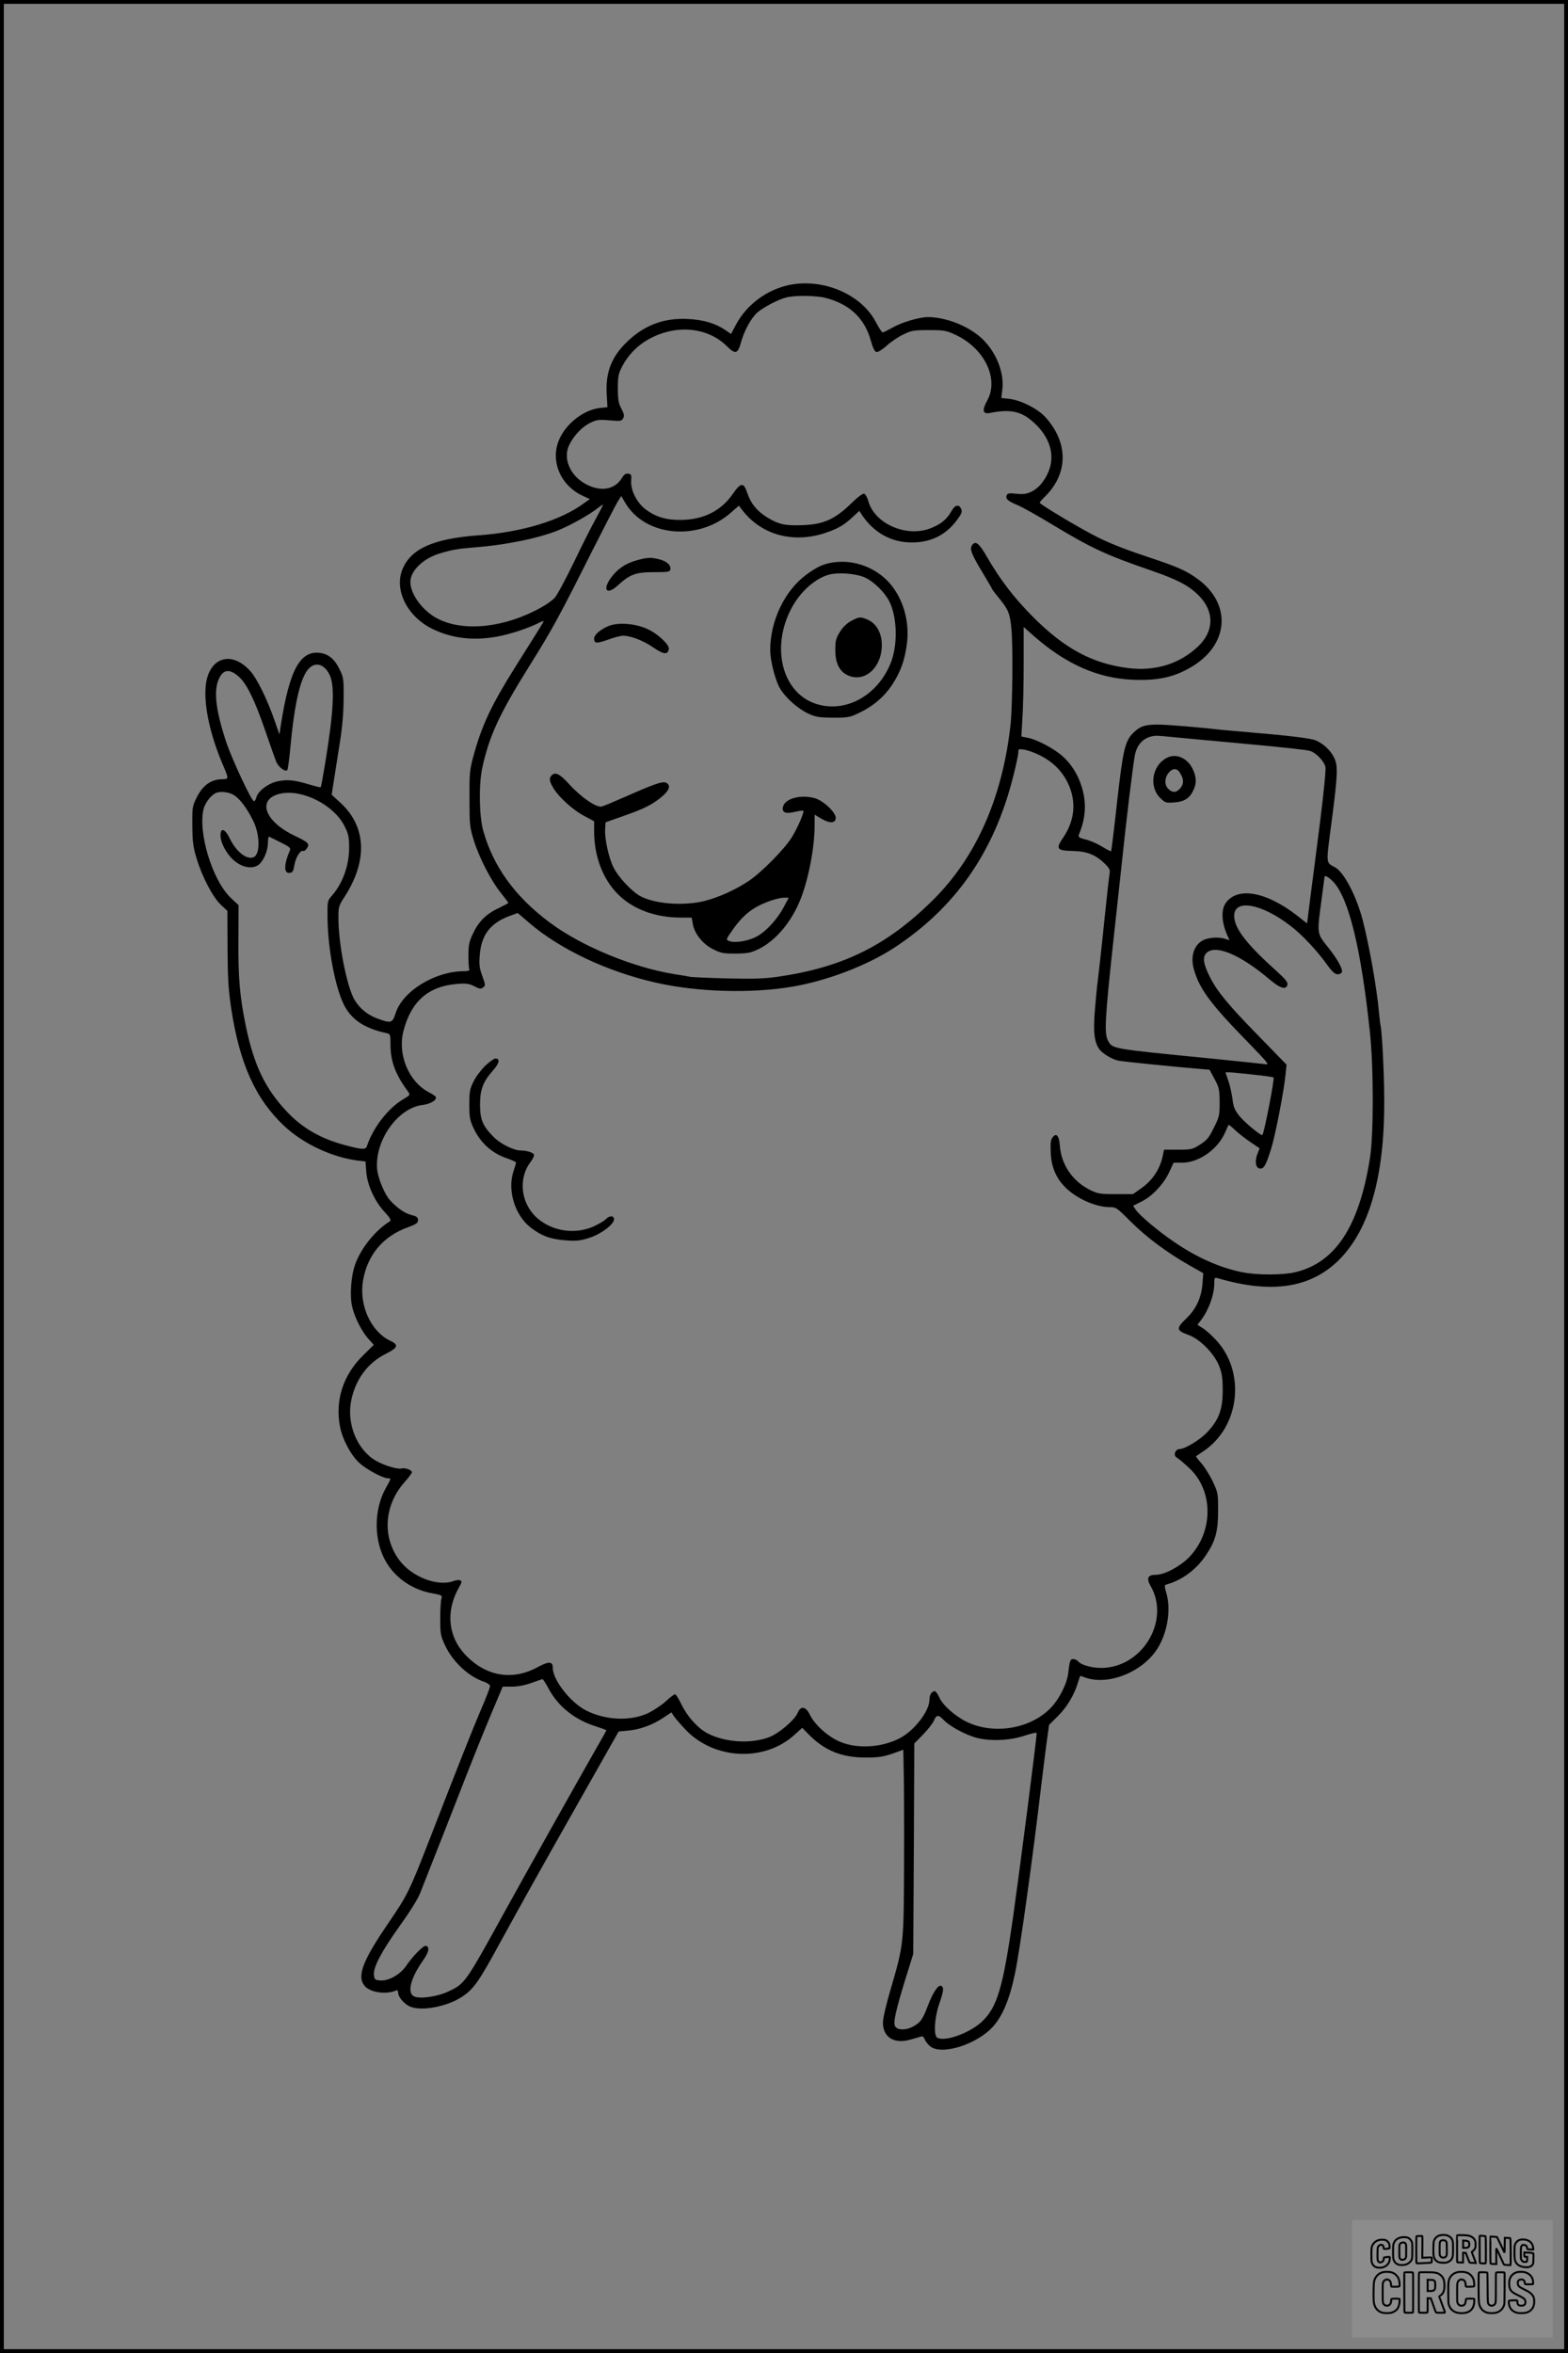 <?xml version="1.0" encoding="UTF-8"?>
<svg xmlns="http://www.w3.org/2000/svg" version="1.0" width="1024pt" height="1536pt" viewBox="0 0 1024 1536" preserveAspectRatio="xMidYMid meet">
  <rect x="0" y="0" width="1024" height="1536" fill="#808080" stroke="none"/>
  <g transform="translate(0.00 0.00) scale(1)">
    <g transform="translate(0,1536) scale(0.1,-0.1)" fill="#000000" stroke="none">
      <path d="M5155 13500 c-147 -31 -278 -128 -348 -258 l-33 -62 -38 26 c-65 44 -143 67 -247 72 -149 7 -273 -38 -382 -138 -110 -101 -153 -204 -145 -351 l5 -87 -49 -5 c-105 -13 -215 -97 -263 -199 -66 -142 3 -309 156 -377 l41 -19 -34 -24 c-154 -115 -406 -192 -698 -213 -286 -21 -434 -86 -490 -217 -59 -136 28 -312 193 -393 127 -62 264 -79 422 -51 82 15 200 53 268 87 20 11 37 17 37 14 0 -5 -30 -54 -185 -299 -157 -250 -219 -382 -273 -581 -25 -92 -27 -115 -26 -280 0 -168 2 -186 28 -270 34 -111 113 -265 178 -345 26 -33 48 -62 48 -64 0 -2 -29 -17 -63 -34 -81 -37 -132 -88 -169 -168 -25 -53 -29 -75 -29 -144 0 -44 3 -85 6 -90 4 -6 -11 -10 -37 -10 -189 -1 -398 -130 -444 -273 -21 -66 -30 -69 -119 -36 -67 25 -116 66 -150 123 -50 85 -105 365 -105 535 0 70 2 78 39 135 153 235 144 458 -23 613 l-60 55 12 77 c6 42 24 150 38 241 19 117 27 206 28 305 1 134 0 142 -27 197 -31 64 -69 96 -121 105 -135 22 -206 -107 -263 -477 l-8 -55 -33 95 c-49 140 -114 271 -158 320 -129 143 -282 83 -292 -116 -7 -125 32 -299 104 -474 52 -123 52 -115 -3 -117 -68 -3 -120 -42 -158 -118 -29 -58 -30 -65 -29 -185 1 -105 5 -139 28 -214 36 -120 107 -255 159 -303 l42 -39 1 -244 c1 -196 6 -273 23 -387 55 -367 160 -598 348 -774 124 -116 310 -203 479 -225 l51 -6 5 -69 c7 -86 56 -194 122 -263 33 -36 42 -52 33 -58 -95 -58 -191 -177 -228 -283 -27 -76 -36 -205 -19 -276 17 -71 62 -160 106 -209 l35 -39 -69 -68 c-131 -128 -184 -292 -152 -464 15 -83 73 -191 128 -240 48 -43 153 -99 185 -99 22 0 22 -1 -13 -63 -81 -144 -80 -347 3 -486 63 -105 172 -179 300 -202 65 -12 66 -13 59 -38 -4 -14 -7 -73 -7 -131 0 -97 3 -110 32 -172 51 -108 155 -204 256 -237 22 -8 37 -19 37 -28 0 -9 -25 -75 -56 -146 -59 -138 -149 -365 -334 -842 -137 -352 -146 -371 -276 -562 -165 -241 -204 -343 -154 -405 33 -43 136 -60 203 -33 13 5 17 2 17 -13 0 -26 35 -69 72 -88 72 -37 251 -4 351 65 69 47 105 97 227 321 158 288 266 482 546 976 l244 431 63 6 c78 7 161 38 229 84 l53 35 15 -24 c8 -12 43 -53 78 -90 186 -195 513 -211 709 -34 l52 47 45 -46 c104 -104 214 -148 371 -148 81 0 113 5 172 25 l72 26 3 -152 c2 -83 3 -353 2 -601 -2 -514 -2 -518 -86 -805 -30 -101 -52 -195 -52 -223 0 -94 70 -140 173 -113 31 8 64 18 73 21 13 5 20 0 27 -18 5 -13 22 -34 37 -46 76 -60 308 15 412 133 62 71 107 181 141 346 32 153 114 740 171 1225 12 99 28 228 36 287 l15 108 58 58 c59 58 108 140 131 220 7 23 14 42 16 42 1 0 13 -4 26 -9 151 -57 377 31 476 186 67 106 91 257 58 367 -11 35 -11 48 -3 51 106 29 199 98 262 192 63 94 80 156 80 293 0 112 -1 117 -36 191 -20 42 -54 95 -74 118 -21 23 -36 43 -34 45 2 1 25 17 50 34 237 160 276 518 78 727 -29 31 -67 65 -86 76 l-33 21 24 31 c51 68 86 166 86 241 0 35 2 38 23 32 354 -104 610 -64 796 124 194 198 291 537 291 1025 0 170 -14 466 -25 505 -2 8 -6 47 -10 85 -13 150 -61 422 -104 592 -41 160 -123 319 -182 351 -62 34 -60 14 -23 297 41 314 43 368 15 422 -23 46 -70 90 -119 110 -33 14 -186 32 -437 53 -71 6 -148 13 -170 15 -149 17 -361 35 -422 35 -85 0 -117 -10 -161 -53 -55 -53 -68 -109 -107 -453 -19 -175 -37 -319 -39 -321 -1 -2 -29 12 -60 31 -31 19 -79 40 -107 46 -40 10 -49 16 -44 29 40 97 49 182 31 269 -20 96 -67 182 -134 243 -57 52 -172 113 -235 124 l-37 7 7 122 c5 66 8 227 8 357 l0 236 70 -62 c208 -181 412 -271 636 -282 174 -8 284 17 404 92 231 146 245 403 31 562 -77 57 -128 80 -329 147 -198 66 -295 107 -417 176 -137 76 -290 171 -290 178 0 4 14 21 31 37 157 152 158 356 4 524 -49 53 -155 107 -231 117 l-55 6 7 57 c13 115 -45 252 -141 338 -88 78 -231 133 -345 133 -57 0 -172 -34 -232 -69 -31 -17 -59 -31 -64 -31 -5 0 -24 29 -43 65 -94 183 -343 290 -566 245z m238 -85 c157 -41 255 -134 295 -282 13 -46 25 -69 36 -71 9 -2 38 16 65 40 26 24 74 57 107 73 55 27 67 30 169 30 103 0 114 -2 178 -32 188 -89 282 -287 204 -428 -35 -62 -29 -90 16 -81 136 27 206 12 287 -61 97 -87 136 -194 107 -294 -21 -71 -68 -133 -120 -158 -33 -16 -54 -19 -99 -14 -49 5 -59 3 -64 -11 -9 -23 9 -38 75 -65 30 -13 129 -68 219 -123 261 -157 352 -200 652 -303 170 -59 241 -96 307 -161 105 -104 103 -235 -4 -335 -121 -114 -280 -162 -457 -140 -234 30 -415 128 -621 335 -123 124 -211 238 -301 393 -51 89 -75 107 -97 72 -15 -24 -3 -56 68 -174 36 -60 65 -110 65 -112 0 -2 21 -29 46 -60 59 -72 70 -99 79 -198 11 -112 7 -500 -5 -620 -52 -478 -224 -870 -507 -1150 -300 -297 -586 -439 -1013 -501 -91 -13 -160 -15 -330 -11 -118 3 -226 8 -240 10 -14 3 -59 11 -100 17 -273 43 -611 182 -820 338 -228 170 -370 367 -435 602 -26 96 -29 300 -5 410 45 205 110 347 303 656 154 246 196 323 415 759 78 154 152 297 165 319 l24 38 26 -44 c130 -222 480 -253 693 -62 l49 43 25 -32 c126 -162 337 -217 548 -143 79 27 116 50 175 105 l39 36 16 -25 c78 -117 192 -181 325 -181 123 -1 222 47 294 143 34 45 38 57 30 76 -15 33 -41 27 -65 -17 -30 -53 -70 -85 -139 -111 -157 -59 -364 33 -403 181 -6 22 -18 43 -26 46 -10 3 -41 -20 -88 -66 -105 -101 -176 -133 -310 -139 -116 -5 -159 4 -235 50 -67 41 -108 91 -131 160 -23 71 -42 70 -95 -7 -77 -111 -192 -168 -340 -169 -95 -1 -164 20 -229 69 -58 45 -99 126 -94 187 3 38 0 43 -19 46 -16 2 -28 -5 -42 -29 -46 -75 -136 -91 -232 -41 -107 56 -156 171 -110 261 31 61 85 117 138 142 39 19 55 21 124 15 72 -6 79 -5 89 14 8 15 6 29 -12 62 -19 36 -23 59 -23 133 0 79 4 96 28 143 39 75 100 137 172 177 177 99 385 81 512 -45 55 -55 72 -51 92 25 22 78 66 159 108 196 41 35 139 86 191 98 60 14 193 12 255 -4z m-1499 -1436 c-26 -46 -92 -176 -146 -289 -55 -113 -111 -218 -126 -233 -15 -16 -54 -44 -87 -62 -235 -132 -505 -162 -676 -74 -97 49 -179 159 -179 240 0 74 86 156 198 188 74 22 115 29 212 37 215 16 431 61 560 114 80 33 206 104 255 144 17 13 31 23 33 22 1 -2 -19 -41 -44 -87z m-1743 -1021 c37 -72 29 -236 -27 -578 -14 -85 -27 -157 -30 -159 -2 -2 -34 6 -71 17 -98 30 -145 35 -209 22 -62 -13 -130 -64 -140 -106 -3 -13 -10 -24 -16 -24 -15 0 -143 273 -181 387 -66 199 -82 326 -51 403 28 70 70 78 131 25 53 -45 107 -155 177 -360 30 -88 62 -177 70 -198 16 -36 59 -68 72 -54 4 4 13 68 20 144 23 251 54 407 98 487 43 79 115 76 157 -6z m5554 -414 c77 -7 291 -27 475 -44 184 -17 351 -35 372 -41 40 -10 94 -65 104 -106 4 -14 -12 -175 -35 -357 -23 -182 -52 -406 -64 -497 l-21 -167 -70 55 c-200 153 -383 185 -460 80 -36 -49 -28 -143 22 -240 2 -4 -8 -3 -23 3 -37 14 -100 12 -140 -4 -64 -27 -92 -103 -70 -187 34 -127 104 -225 332 -459 167 -172 167 -173 128 -166 -22 3 -177 19 -345 36 -668 66 -645 62 -676 121 -23 45 -16 157 35 629 22 201 47 433 56 515 28 272 76 669 87 718 16 76 65 120 138 124 8 1 78 -5 155 -13z m-913 -115 c83 -42 142 -100 180 -177 59 -120 49 -245 -29 -360 -50 -73 -42 -85 63 -87 92 -2 148 -24 208 -82 32 -31 37 -42 32 -67 -3 -17 -17 -141 -31 -276 -24 -237 -42 -393 -50 -455 -2 -16 -9 -89 -15 -162 -11 -139 -4 -202 27 -249 19 -29 85 -70 128 -78 29 -6 376 -41 522 -53 l72 -6 33 -61 c30 -56 32 -69 33 -151 0 -85 -2 -96 -38 -167 -31 -64 -45 -81 -89 -109 -50 -32 -57 -34 -144 -34 l-92 0 -11 -51 c-18 -78 -67 -151 -134 -198 l-58 -41 -112 0 c-102 0 -117 2 -168 27 -113 56 -187 163 -197 284 -5 71 -23 93 -49 58 -11 -14 -14 -41 -11 -99 4 -99 39 -176 110 -240 74 -66 190 -115 275 -115 42 0 47 -4 136 -93 100 -101 240 -205 383 -286 l92 -52 -5 -67 c-7 -93 -42 -169 -109 -232 -64 -61 -62 -76 17 -104 74 -26 167 -120 200 -201 19 -49 24 -78 24 -160 0 -124 -24 -190 -96 -269 -49 -54 -151 -116 -190 -116 -10 0 -21 -10 -25 -22 -5 -17 -1 -26 17 -37 13 -9 48 -38 76 -65 160 -149 158 -419 -4 -584 -60 -60 -159 -112 -215 -112 -53 0 -63 -23 -33 -75 124 -216 -42 -512 -298 -532 -69 -6 -155 15 -177 43 -7 7 -21 14 -31 14 -20 0 -24 -12 -33 -93 -9 -72 -61 -174 -120 -232 -135 -133 -369 -169 -543 -85 -77 38 -157 109 -179 160 -10 22 -23 40 -29 40 -20 0 -35 -23 -35 -55 0 -75 -100 -204 -196 -253 -126 -64 -293 -70 -406 -14 -74 37 -149 107 -179 168 -26 55 -60 61 -79 14 -20 -48 -122 -135 -187 -160 -121 -46 -293 -34 -406 27 -64 35 -129 109 -168 189 -16 35 -35 64 -41 64 -6 0 -33 -21 -60 -46 -27 -25 -79 -59 -115 -77 -115 -53 -272 -48 -401 15 -102 49 -222 200 -222 280 0 44 -25 45 -101 4 -166 -90 -341 -58 -474 86 -109 118 -124 280 -40 431 22 38 23 46 10 51 -8 3 -27 1 -41 -4 -103 -40 -273 25 -355 134 -115 153 -101 362 35 513 25 28 46 56 46 62 0 15 -43 31 -68 25 -26 -7 -115 20 -168 51 -123 72 -192 242 -160 395 29 138 108 244 227 303 79 40 85 58 25 86 -124 60 -201 230 -176 387 28 171 131 295 298 354 51 19 62 27 62 45 0 18 -8 25 -45 34 -41 10 -93 46 -138 96 -35 38 -79 144 -84 203 -17 186 135 400 297 419 53 6 97 34 85 54 -4 5 -23 18 -43 28 -133 69 -207 247 -167 401 50 194 163 292 350 307 59 5 78 2 112 -15 34 -18 43 -19 58 -8 16 12 16 16 -5 74 -19 52 -22 75 -17 136 10 132 68 209 193 256 l55 20 77 -66 c201 -172 507 -316 822 -388 274 -63 629 -73 900 -26 225 39 481 137 658 252 401 262 654 625 778 1116 19 74 34 145 34 159 0 24 2 25 41 19 22 -4 68 -20 101 -37z m-5265 -259 c38 -23 83 -82 124 -163 48 -93 50 -226 4 -243 -45 -18 -114 38 -155 124 -30 62 -60 72 -60 19 0 -52 46 -133 98 -172 57 -44 125 -49 160 -12 30 32 52 90 52 138 0 22 3 39 8 37 4 -2 38 -19 75 -37 53 -26 67 -37 61 -50 -41 -95 -42 -155 -1 -149 18 2 23 12 30 53 8 48 41 100 58 90 4 -3 15 5 23 17 21 29 10 40 -81 83 -197 94 -247 239 -93 274 142 32 350 -73 419 -210 27 -54 31 -72 31 -144 0 -114 -42 -231 -111 -310 -31 -35 -31 -35 -30 -148 2 -211 55 -477 116 -583 51 -87 132 -138 268 -168 26 -6 27 -8 27 -75 0 -109 32 -195 115 -307 15 -21 14 -23 -32 -50 -98 -57 -198 -187 -237 -306 -7 -23 -30 -23 -129 3 -168 43 -292 113 -397 226 -139 149 -211 299 -264 552 -40 193 -51 318 -49 564 l1 228 -49 46 c-123 115 -220 436 -178 588 6 21 26 54 44 72 27 27 41 33 77 33 25 0 56 -8 75 -20z m7181 -567 c100 -107 181 -437 238 -978 25 -230 25 -670 1 -823 -71 -449 -226 -685 -489 -747 -80 -19 -245 -19 -340 -1 -146 28 -302 97 -449 198 -104 70 -228 175 -252 211 l-17 26 56 28 c69 34 144 114 181 194 l27 59 56 0 c109 0 234 88 281 198 11 25 21 48 23 49 1 2 21 -14 43 -35 22 -21 67 -56 100 -78 l59 -40 -13 -33 c-20 -49 -14 -95 14 -99 27 -4 41 22 77 138 27 92 80 363 91 473 l7 67 -183 188 c-197 201 -272 292 -319 387 -42 84 -48 127 -21 154 58 58 221 -10 415 -175 69 -58 107 -68 114 -30 3 13 -16 37 -64 80 -204 183 -284 286 -284 368 0 112 179 80 368 -66 73 -55 175 -164 236 -250 35 -49 54 -66 71 -66 12 0 25 6 28 13 8 21 -29 87 -93 167 -70 88 -70 82 -40 304 11 81 20 150 20 152 0 14 28 -2 58 -33z m-524 -1258 c70 -7 130 -16 133 -18 8 -8 -61 -364 -73 -376 -7 -8 -113 79 -150 124 -31 39 -39 58 -45 110 -5 34 -16 88 -27 119 l-19 56 26 0 c14 0 84 -7 155 -15z m-4602 -4007 c63 -118 172 -205 311 -248 37 -12 67 -23 67 -25 0 -2 -24 -45 -54 -97 -95 -165 -489 -867 -605 -1078 -263 -477 -264 -479 -373 -530 -75 -35 -189 -51 -226 -31 -44 24 -20 119 59 231 40 57 47 89 21 98 -15 5 -85 -65 -129 -130 -39 -58 -116 -101 -171 -96 -34 3 -37 6 -40 37 -5 50 49 152 174 327 64 89 116 173 129 209 13 33 42 107 65 165 23 58 102 258 175 445 72 187 169 429 215 538 l83 197 61 0 c39 0 85 9 126 24 36 13 68 24 72 25 4 1 22 -27 40 -61z m2579 -204 c41 -44 150 -102 224 -120 95 -22 217 -15 313 18 39 13 72 20 72 15 0 -38 -109 -882 -155 -1209 -66 -455 -102 -577 -199 -672 -80 -77 -249 -138 -296 -107 -24 16 -17 132 14 221 29 83 31 105 14 116 -19 12 -54 -39 -88 -128 -36 -94 -49 -112 -103 -140 -44 -22 -95 -21 -111 4 -14 23 2 97 66 306 l52 167 4 687 3 687 58 59 c31 32 63 73 70 90 16 39 30 40 62 6z"></path>
      <path d="M4153 11701 c-71 -21 -122 -56 -164 -114 -57 -79 -25 -114 45 -49 80 73 117 87 236 87 93 0 105 2 108 18 5 27 -24 54 -73 66 -57 14 -77 13 -152 -8z"></path>
      <path d="M5445 11689 c-66 -9 -108 -28 -180 -81 -141 -104 -235 -301 -235 -492 0 -68 33 -198 64 -250 35 -60 117 -133 184 -164 50 -23 70 -26 162 -27 97 0 110 2 170 31 92 44 163 104 215 182 56 84 84 162 98 272 18 145 -25 292 -113 393 -90 102 -231 155 -365 136z m202 -98 c58 -26 130 -96 161 -157 52 -105 56 -286 8 -404 -88 -218 -307 -332 -500 -260 -206 77 -278 356 -155 604 53 110 150 202 243 232 60 20 179 12 243 -15z"></path>
      <path d="M5559 11307 c-29 -16 -54 -40 -74 -72 -26 -42 -30 -58 -30 -119 0 -81 25 -135 75 -161 117 -61 240 55 228 215 -5 68 -41 124 -94 146 -45 19 -53 18 -105 -9z"></path>
      <path d="M3973 11273 c-54 -23 -93 -57 -93 -82 0 -32 16 -33 90 -7 39 15 84 26 99 26 51 0 131 -31 198 -77 68 -46 93 -49 101 -10 5 26 -66 95 -132 127 -80 40 -198 50 -263 23z"></path>
      <path d="M3602 10298 c-18 -18 -15 -40 16 -89 39 -60 126 -138 200 -177 l62 -33 0 -65 c0 -163 56 -312 156 -412 98 -98 244 -152 412 -152 l69 0 7 -39 c10 -64 63 -131 130 -166 54 -27 69 -30 150 -30 79 1 99 5 149 29 112 54 216 177 275 326 53 134 92 339 92 483 l0 69 45 -27 c54 -31 89 -30 93 3 5 35 -80 116 -138 132 -97 26 -201 -5 -208 -63 -4 -33 22 -41 82 -26 26 6 49 9 52 7 8 -8 -35 -108 -74 -172 -45 -75 -198 -230 -281 -286 -85 -57 -195 -107 -288 -131 -140 -35 -334 -20 -428 35 -55 33 -138 122 -168 183 -31 59 -60 193 -55 253 l3 42 121 43 c133 46 195 78 255 132 43 39 49 67 20 83 -23 12 -72 -5 -272 -93 -70 -31 -137 -59 -150 -62 -35 -8 -135 61 -212 146 -62 68 -90 82 -115 57z m1516 -860 c-43 -81 -119 -163 -181 -194 -54 -28 -139 -41 -175 -27 -23 9 -22 10 26 78 51 72 101 118 162 150 57 30 133 54 168 55 l33 0 -33 -62z"></path>
      <path d="M7620 10413 c-95 -49 -119 -186 -44 -261 33 -33 37 -34 94 -30 67 5 102 29 126 85 19 43 17 80 -5 129 -34 75 -109 109 -171 77z m84 -95 c27 -42 29 -72 6 -101 -25 -32 -53 -34 -80 -7 -26 26 -26 70 1 104 25 32 54 33 73 4z"></path>
      <path d="M3170 8404 c-27 -26 -62 -72 -77 -103 -25 -49 -28 -68 -28 -151 0 -83 3 -102 28 -155 46 -98 121 -165 225 -199 28 -10 52 -21 52 -25 0 -4 -7 -29 -16 -55 -42 -123 7 -287 110 -368 72 -56 132 -78 233 -85 68 -5 94 -2 153 17 77 25 160 88 160 121 0 25 -31 25 -54 0 -9 -10 -45 -31 -79 -47 -121 -54 -270 -32 -368 54 -108 95 -127 257 -44 367 15 19 25 41 22 48 -5 14 -49 27 -88 27 -44 0 -131 43 -174 87 -72 72 -90 113 -90 213 0 98 19 148 86 224 41 46 46 76 14 76 -9 0 -38 -21 -65 -46z"></path>
    </g>
  </g>
  <rect x="0.0" y="0.0" width="1024.0" height="1536.0" fill="none" stroke="black" stroke-width="5"></rect>
  <g transform="translate(882.93 1449.20) scale(0.128)" opacity="1.0">
    <rect x="0" y="0" width="1024.0" height="600.0" fill="white" fill-opacity="0.1"></rect>
    <g transform="translate(0,650) scale(0.1,-0.1)" stroke="none">
      <path fill="none" stroke="#000000" stroke-width="100" d="M4491 5720 c-164 -43 -269 -147 -319 -315 -19 -65 -29 -577 -13 -693 25 -190 116 -310 276 -367 63 -23 284 -32 370 -16 122 22 249 110 294 205 51 104 56 150 56 496 0 341 -4 385 -48 478 -46 100 -156 184 -282 217 -83 21 -241 19 -334 -5z m270 -273 c19 -12 43 -40 54 -62 18 -37 20 -64 23 -320 5 -339 -1 -384 -56 -436 -87 -82 -235 -56 -289 51 -22 43 -23 53 -23 335 0 314 7 370 52 412 34 32 66 42 139 42 53 1 73 -4 100 -22z"></path>
      <path fill="none" stroke="#000000" stroke-width="100" d="M5367 5723 c-4 -3 -7 -311 -7 -683 0 -618 1 -679 17 -691 12 -10 51 -14 152 -14 l136 0 3 248 2 248 67 -3 67 -3 34 -85 c18 -47 58 -152 89 -235 30 -82 63 -158 73 -168 14 -15 40 -19 165 -24 l148 -6 -5 34 c-4 19 -49 143 -102 276 -53 133 -96 246 -96 251 0 6 15 19 33 31 53 33 104 92 134 156 27 57 28 67 27 195 0 115 -4 144 -23 193 -31 80 -76 135 -148 183 -83 56 -166 82 -303 94 -129 11 -453 14 -463 3z m541 -300 c55 -27 77 -73 77 -163 0 -61 -4 -82 -23 -111 -34 -55 -73 -69 -191 -69 l-101 0 0 187 0 186 101 -6 c66 -4 114 -12 137 -24z"></path>
      <path fill="none" stroke="#000000" stroke-width="100" d="M6514 5685 c-4 -9 -5 -320 -2 -690 3 -511 7 -678 16 -687 19 -19 273 -30 291 -13 11 11 13 126 12 675 -1 364 -6 672 -11 685 -11 28 -27 31 -187 40 -99 6 -114 5 -119 -10z"></path>
      <path fill="none" stroke="#000000" stroke-width="100" d="M3355 5683 c-27 -3 -55 -9 -62 -15 -10 -8 -13 -150 -13 -683 0 -592 2 -674 15 -685 12 -10 52 -11 173 -6 362 15 578 29 590 38 8 7 12 46 12 129 0 108 -2 119 -20 129 -11 6 -24 9 -28 7 -4 -3 -103 -8 -221 -12 l-214 -7 5 545 c4 384 2 549 -5 556 -11 11 -120 12 -232 4z"></path>
      <path fill="none" stroke="#000000" stroke-width="100" d="M7067 5654 c-4 -4 -7 -310 -7 -680 0 -625 1 -673 18 -692 15 -18 31 -21 152 -24 l134 -3 -3 400 c-2 277 1 397 8 390 11 -11 153 -311 251 -530 96 -215 128 -281 142 -292 7 -6 82 -14 165 -17 l153 -7 11 28 c14 34 3 1333 -11 1347 -5 5 -70 11 -144 14 l-136 5 -1 -54 c-1 -30 -5 -200 -8 -379 l-6 -325 -73 150 c-40 83 -123 256 -184 385 -61 129 -117 242 -125 252 -11 12 -40 18 -121 22 -59 4 -130 9 -157 12 -28 3 -54 2 -58 -2z"></path>
      <path fill="none" stroke="#000000" stroke-width="100" d="M2507 5614 c-220 -49 -342 -159 -394 -357 -24 -91 -24 -641 0 -740 57 -233 232 -339 510 -310 56 6 127 21 158 33 76 29 187 114 226 174 64 95 67 114 71 505 2 232 -1 371 -8 404 -27 126 -116 235 -228 278 -74 29 -236 35 -335 13z m191 -281 c15 -11 36 -35 47 -54 19 -32 20 -52 20 -349 0 -309 0 -316 -23 -362 -31 -62 -75 -89 -155 -95 -53 -4 -67 -2 -97 19 -19 13 -44 41 -55 63 -19 37 -20 60 -20 350 0 337 2 351 60 405 54 51 169 63 223 23z"></path>
      <path fill="none" stroke="#000000" stroke-width="100" d="M8568 5491 c-133 -43 -219 -134 -262 -280 -13 -45 -16 -107 -16 -343 0 -320 9 -395 60 -506 73 -156 258 -255 506 -269 191 -11 324 47 376 165 19 42 22 70 26 288 4 209 3 242 -11 256 -19 18 -186 38 -347 41 l-105 2 -3 -95 c-1 -52 2 -102 7 -109 6 -10 33 -16 75 -19 l66 -4 0 -105 c0 -98 -1 -105 -26 -130 -23 -23 -31 -25 -99 -21 -64 3 -79 7 -112 34 -21 16 -49 52 -63 80 -25 49 -25 51 -25 324 0 303 6 348 56 402 28 29 32 30 99 26 105 -6 152 -50 167 -158 8 -53 9 -54 48 -62 22 -5 90 -10 150 -11 l110 -2 3 43 c4 52 -30 180 -66 245 -53 99 -179 183 -317 212 -96 20 -226 18 -297 -4z"></path>
      <path fill="none" stroke="#000000" stroke-width="100" d="M1390 5484 c-203 -45 -359 -207 -390 -404 -13 -83 -13 -616 0 -694 20 -123 100 -235 203 -281 98 -45 271 -51 387 -13 211 67 340 238 340 451 0 54 -3 69 -17 74 -24 9 -264 -15 -280 -28 -7 -7 -13 -31 -13 -60 0 -56 -13 -95 -43 -128 -31 -34 -95 -61 -144 -61 -35 0 -48 6 -77 35 -52 52 -58 99 -54 423 3 257 5 280 24 323 42 89 120 132 202 109 53 -14 72 -42 81 -120 11 -90 15 -92 150 -79 62 6 125 15 138 20 25 9 25 10 21 107 -3 82 -9 106 -33 155 -33 68 -97 130 -163 160 -60 27 -235 33 -332 11z"></path>
      <path fill="none" stroke="#000000" stroke-width="100" d="M1600 3845 c-239 -44 -424 -235 -476 -495 -22 -109 -33 -831 -15 -1000 31 -300 174 -492 425 -572 45 -15 100 -21 211 -25 181 -6 263 8 380 66 147 73 214 152 266 311 26 78 32 117 37 219 4 98 2 125 -9 132 -22 14 -393 11 -407 -3 -7 -7 -12 -39 -12 -73 0 -169 -84 -275 -217 -275 -68 0 -110 18 -150 64 -65 73 -68 99 -68 606 0 446 1 456 22 515 78 208 337 201 392 -11 6 -23 13 -75 16 -115 3 -41 10 -78 15 -83 10 -10 289 -10 357 0 63 9 67 18 60 147 -12 210 -62 331 -181 445 -86 82 -165 123 -280 146 -94 19 -261 20 -366 1z"></path>
      <path fill="none" stroke="#000000" stroke-width="100" d="M5376 3840 c-151 -39 -268 -118 -350 -237 -106 -157 -118 -245 -114 -863 4 -463 5 -477 27 -550 33 -106 72 -178 131 -243 123 -135 290 -197 526 -197 326 0 528 127 610 384 34 106 48 339 20 349 -29 12 -386 9 -400 -2 -7 -6 -16 -44 -20 -85 -17 -192 -81 -266 -226 -266 -93 1 -163 55 -197 152 -16 48 -18 92 -18 503 0 437 1 452 22 520 26 81 57 119 121 147 78 35 188 8 237 -56 30 -40 55 -133 55 -206 0 -92 6 -95 157 -92 70 1 161 5 201 8 87 8 88 9 78 158 -12 189 -62 314 -170 422 -76 76 -130 109 -241 144 -102 33 -337 38 -449 10z"></path>
      <path fill="none" stroke="#000000" stroke-width="100" d="M8441 3845 c-204 -45 -357 -196 -406 -402 -24 -99 -17 -331 13 -416 47 -137 141 -225 342 -323 334 -162 396 -203 438 -284 19 -37 23 -57 20 -116 -3 -59 -8 -77 -30 -107 -39 -50 -98 -70 -190 -65 -137 7 -187 57 -188 185 0 95 4 94 -223 86 -106 -3 -198 -10 -204 -16 -17 -13 -17 -107 1 -200 44 -226 196 -375 436 -423 103 -20 339 -15 435 10 199 53 340 189 391 377 21 78 28 222 15 311 -16 115 -56 191 -145 276 -85 81 -145 117 -386 235 -250 122 -298 173 -301 319 -3 109 52 167 164 175 115 8 183 -49 194 -164 3 -32 10 -64 16 -70 10 -14 340 -17 387 -4 24 7 25 9 22 92 -5 150 -54 269 -153 369 -69 70 -189 133 -297 155 -90 18 -265 18 -351 0z"></path>
      <path fill="none" stroke="#000000" stroke-width="100" d="M2710 3833 c-14 -2 -29 -9 -35 -14 -7 -7 -9 -354 -7 -1017 3 -910 5 -1008 20 -1019 20 -16 384 -18 413 -3 19 10 19 32 19 1019 0 923 -1 1010 -16 1022 -13 10 -61 14 -193 16 -97 1 -187 -1 -201 -4z"></path>
      <path fill="none" stroke="#000000" stroke-width="100" d="M3455 3833 c-47 -12 -45 32 -45 -1034 0 -987 0 -1009 19 -1019 12 -6 98 -10 210 -10 159 0 192 3 205 16 14 13 16 61 16 370 l0 355 81 -3 82 -3 88 -245 c49 -135 105 -292 124 -350 20 -58 45 -113 57 -122 18 -16 45 -18 229 -18 184 0 210 2 216 16 7 19 16 -7 -153 448 -74 197 -134 362 -134 366 0 4 23 22 50 40 162 104 228 273 217 560 -8 225 -46 336 -153 450 -104 110 -219 160 -413 179 -101 11 -657 13 -696 4z m721 -409 c64 -48 69 -61 72 -231 4 -176 -7 -223 -59 -267 -43 -36 -89 -46 -216 -46 l-113 0 0 286 0 286 144 -4 c127 -3 148 -5 172 -24z"></path>
      <path fill="none" stroke="#000000" stroke-width="100" d="M6510 3834 c-51 -11 -50 7 -50 -683 1 -672 7 -842 35 -951 45 -175 148 -311 289 -380 117 -58 200 -73 376 -68 124 4 156 9 225 32 108 37 176 79 246 153 61 66 117 169 140 258 9 37 13 248 16 831 4 727 3 782 -13 795 -13 11 -57 14 -204 14 -171 0 -190 -2 -209 -19 -21 -19 -21 -19 -21 -746 0 -782 0 -782 -52 -861 -64 -95 -228 -106 -302 -19 -61 73 -60 64 -66 877 -4 562 -8 745 -17 754 -13 13 -341 23 -393 13z"></path>
    </g>
  </g>
</svg>
